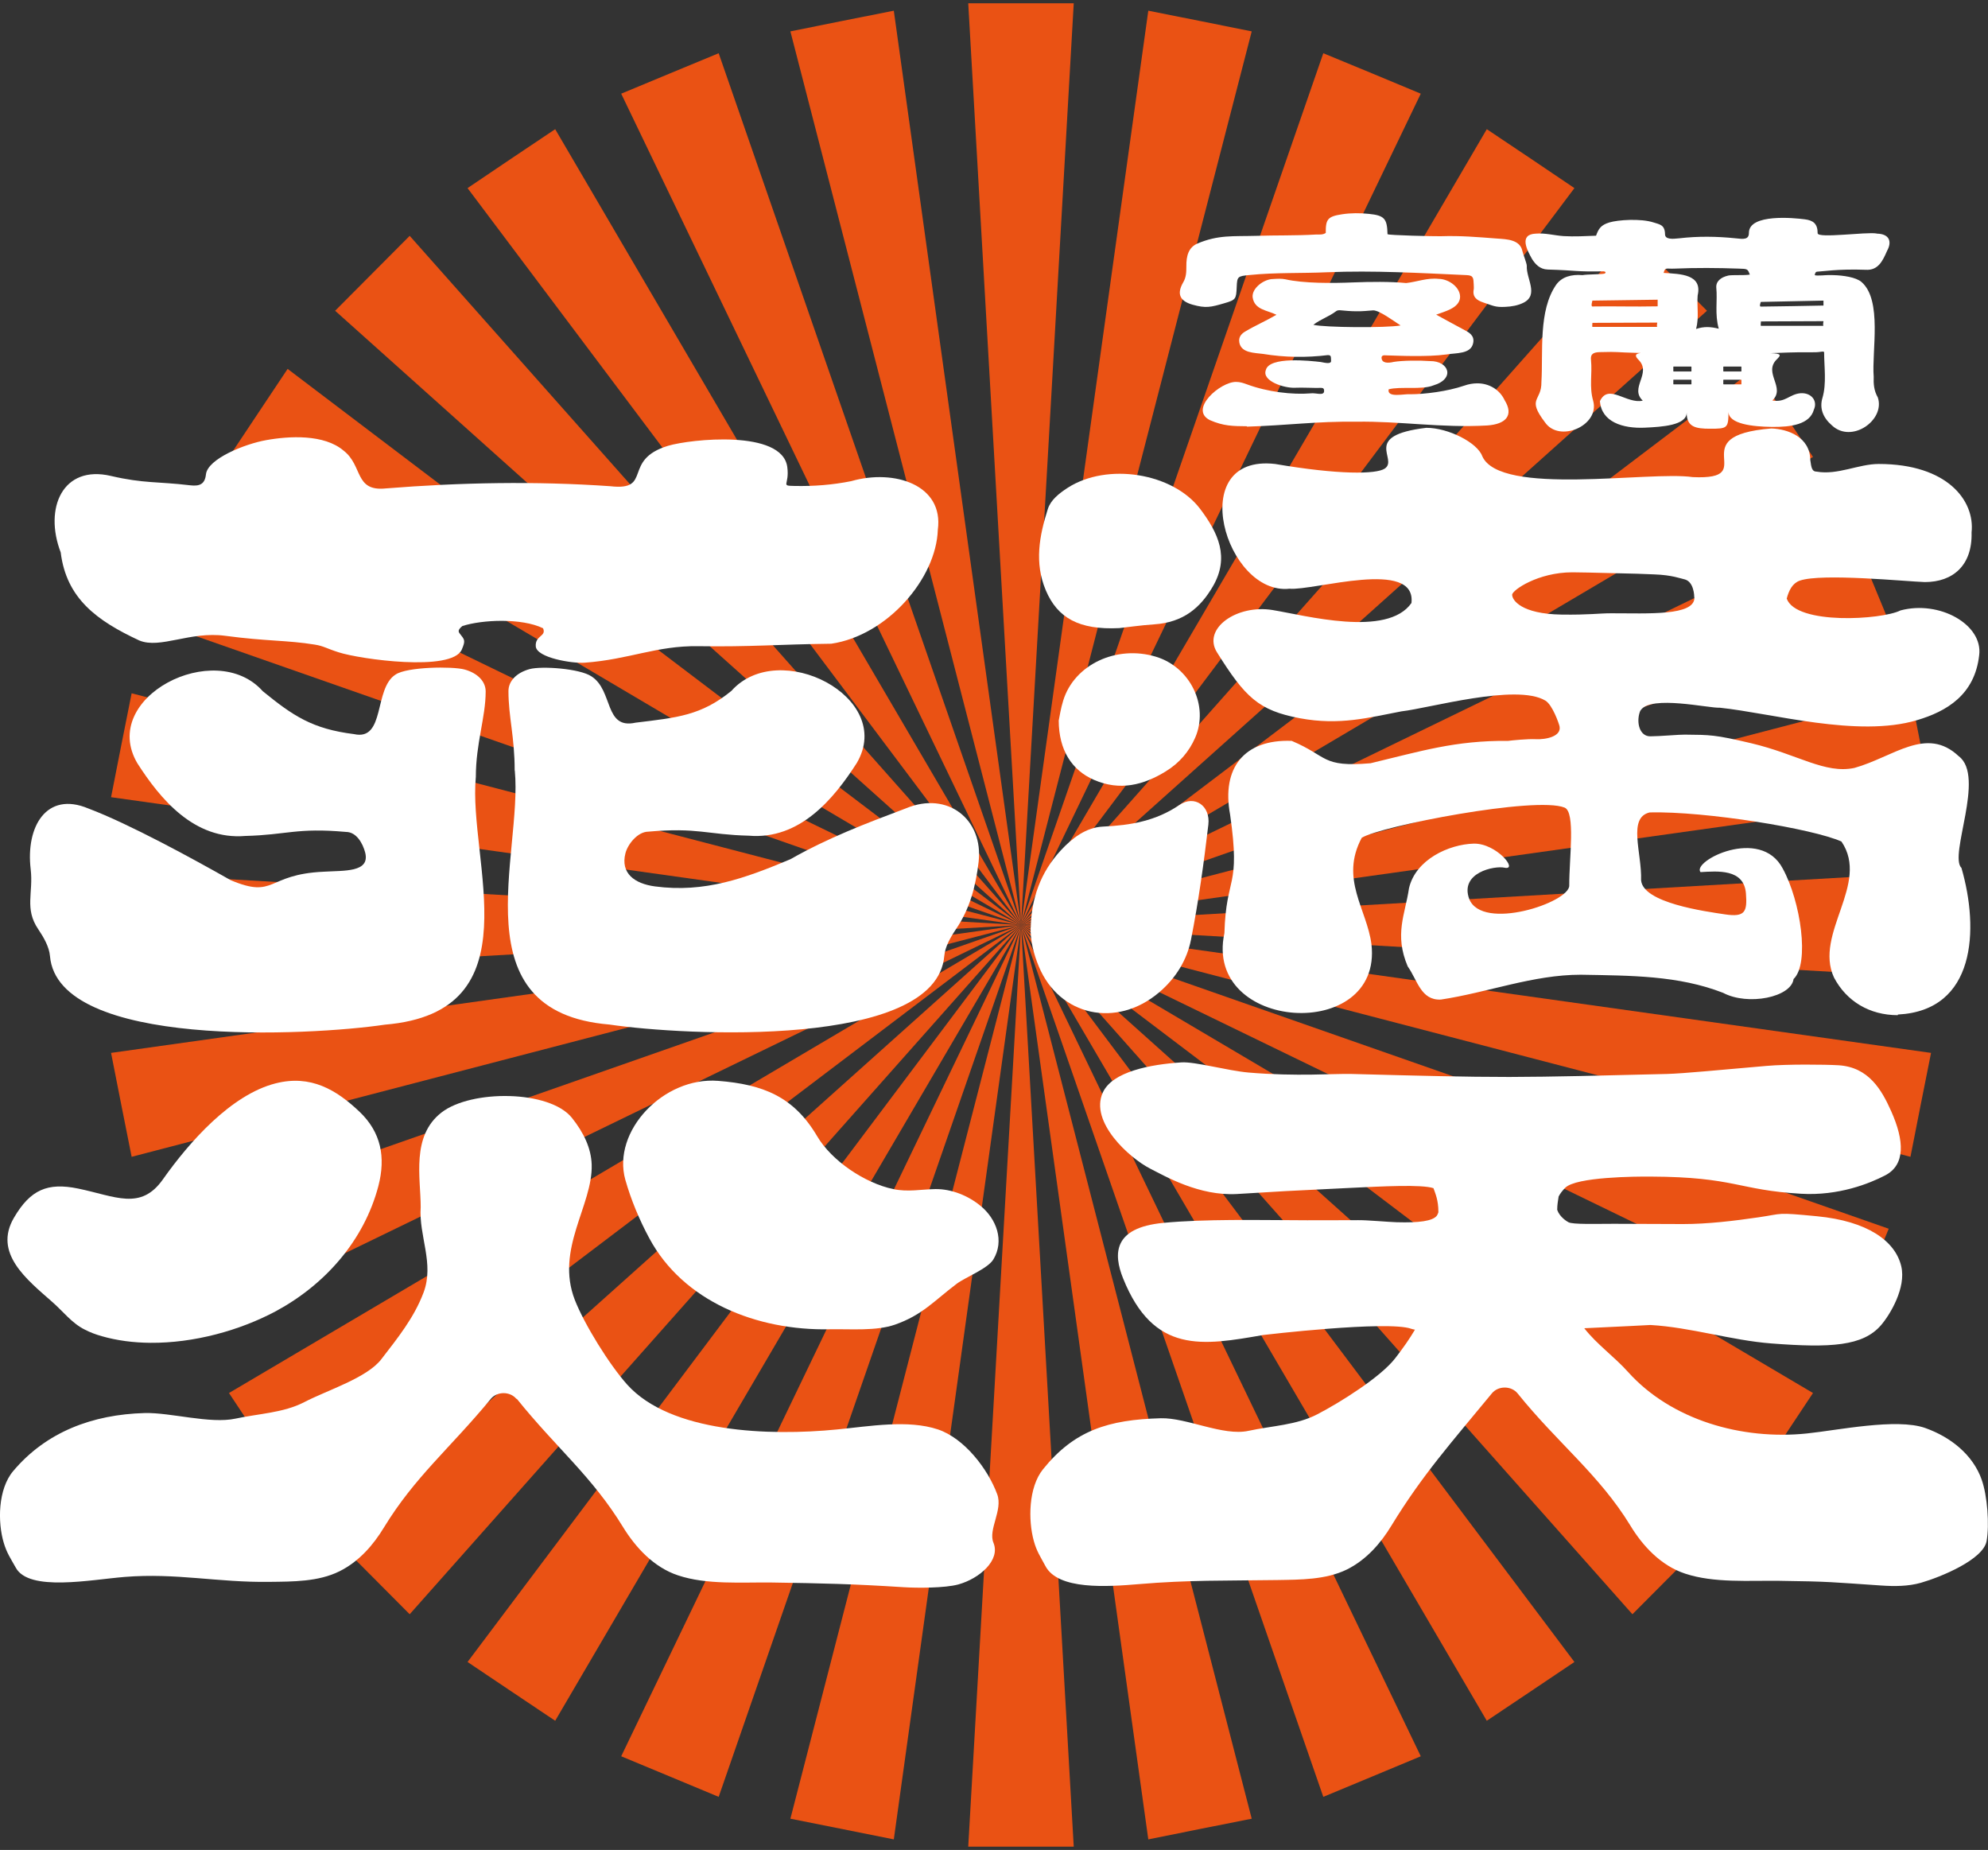 <svg width="316" height="294" viewBox="0 0 316 294" fill="none" xmlns="http://www.w3.org/2000/svg">
<rect x="0" y="0" width="316" height="294" fill="#333333" stroke="none"/>
<g clip-path="url(#clip0_1_2164)">
<path d="M162.3 0.522H153.905L162.3 147.01L170.675 0.522H162.3Z" fill="#EA5214"/>
<path d="M162.3 293.477H153.905L162.3 147.01L170.675 293.477H162.3Z" fill="#EA5214"/>
<path d="M133.844 3.334L125.635 4.987L162.3 147.01L142.074 1.701L133.844 3.334Z" fill="#EA5214"/>
<path d="M190.736 290.666L182.526 292.32L162.3 147.01L198.966 289.033L190.736 290.666Z" fill="#EA5214"/>
<path d="M106.499 11.664L98.742 14.888L162.3 147.01L114.236 8.46L106.499 11.664Z" fill="#EA5214"/>
<path d="M218.101 282.336L210.344 285.561L162.3 147.01L225.838 279.112L218.101 282.336Z" fill="#EA5214"/>
<path d="M81.274 25.202L74.319 29.895L162.3 147.01L88.249 20.531L81.274 25.202Z" fill="#EA5214"/>
<path d="M243.306 268.797L236.331 273.469L162.3 147.01L250.261 264.126L243.306 268.797Z" fill="#EA5214"/>
<path d="M59.196 43.433L53.27 49.386L162.3 147.01L65.122 37.48L59.196 43.433Z" fill="#EA5214"/>
<path d="M265.405 250.587L259.479 256.54L162.3 147.01L271.33 244.634L265.405 250.587Z" fill="#EA5214"/>
<path d="M41.048 65.633L36.398 72.619L162.3 147.01L45.719 58.626L41.048 65.633Z" fill="#EA5214"/>
<path d="M283.532 228.388L278.882 235.374L162.3 147.01L288.182 221.381L283.532 228.388Z" fill="#EA5214"/>
<path d="M27.571 90.954L24.382 98.725L162.3 147.01L30.781 83.161L27.571 90.954Z" fill="#EA5214"/>
<path d="M297.009 203.067L293.799 210.839L162.3 147.01L300.219 195.275L297.009 203.067Z" fill="#EA5214"/>
<path d="M19.279 118.424L17.654 126.692L162.3 147.01L20.925 110.177L19.279 118.424Z" fill="#EA5214"/>
<path d="M305.301 175.576L303.675 183.844L162.3 147.01L306.947 167.329L305.301 175.576Z" fill="#EA5214"/>
<path d="M16.481 147.01V155.423L162.3 147.01L16.481 138.577V147.01Z" fill="#EA5214"/>
<path d="M308.099 147.01V155.423L162.3 147.01L308.099 138.577V147.01Z" fill="#EA5214"/>
<path d="M19.279 175.576L20.925 183.844L162.3 147.01L17.654 167.329L19.279 175.576Z" fill="#EA5214"/>
<path d="M305.301 118.424L306.947 126.692L162.3 147.01L303.675 110.177L305.301 118.424Z" fill="#EA5214"/>
<path d="M27.571 203.067L30.781 210.839L162.3 147.01L24.382 195.275L27.571 203.067Z" fill="#EA5214"/>
<path d="M297.009 90.954L300.219 98.725L162.3 147.01L293.799 83.161L297.009 90.954Z" fill="#EA5214"/>
<path d="M41.048 228.388L45.719 235.374L162.3 147.01L36.398 221.381L41.048 228.388Z" fill="#EA5214"/>
<path d="M283.532 65.633L288.182 72.619L162.3 147.01L278.882 58.626L283.532 65.633Z" fill="#EA5214"/>
<path d="M59.196 250.587L65.122 256.54L162.3 147.01L53.27 244.634L59.196 250.587Z" fill="#EA5214"/>
<path d="M265.405 43.433L271.33 49.386L162.3 147.01L259.479 37.48L265.405 43.433Z" fill="#EA5214"/>
<path d="M81.274 268.797L88.249 273.469L162.3 147.01L74.319 264.126L81.274 268.797Z" fill="#EA5214"/>
<path d="M243.306 25.202L250.261 29.895L162.3 147.01L236.331 20.531L243.306 25.202Z" fill="#EA5214"/>
<path d="M106.499 282.336L114.236 285.561L162.3 147.01L98.742 279.112L106.499 282.336Z" fill="#EA5214"/>
<path d="M218.101 11.664L225.838 14.888L162.3 147.01L210.344 8.46L218.101 11.664Z" fill="#EA5214"/>
<path d="M133.844 290.666L142.074 292.32L162.3 147.01L125.635 289.033L133.844 290.666Z" fill="#EA5214"/>
<path d="M190.736 3.334L198.966 4.987L162.3 147.01L182.526 1.701L190.736 3.334Z" fill="#EA5214"/>
<path d="M86.315 99.842C82.92 98.188 76.624 98.477 73.496 99.49C72.796 100.069 72.817 100.338 73.064 100.668C73.866 101.681 74.031 101.764 73.393 103.252C71.788 106.807 57.2 104.761 53.826 103.666C51.871 103.045 51.46 102.673 50.06 102.446C45.616 101.723 42.427 101.929 35.781 101.04C30.184 100.296 25.473 103.169 22.139 101.785C15.39 98.643 10.555 95.108 9.65 87.791C6.955 80.763 9.959 73.839 17.633 75.637C22.86 76.857 25.061 76.505 30.226 77.125C31.769 77.311 32.571 76.919 32.736 75.389C33.003 72.909 38.929 70.552 42.283 69.953C45.925 69.291 51.521 68.961 54.628 71.627C57.715 74.025 56.315 78.138 61.315 77.621C73.208 76.671 85.101 76.443 97.014 77.27C103.824 78.055 98.804 73.074 106.211 70.842C109.75 69.787 124.318 68.217 125.141 74.211C125.532 77.125 123.989 77.187 126.293 77.229C129.338 77.291 132.322 77.063 135.305 76.464C142.177 74.5 150.037 77.063 149.07 84.194C148.823 91.925 141.025 100.999 132.136 102.301C123.639 102.405 119.338 102.818 111.005 102.694C104.359 102.591 100.039 104.802 92.919 105.319C90.965 105.464 85.286 104.534 85.162 102.715C85.039 100.978 86.87 101.164 86.335 99.883L86.315 99.842Z" fill="white"/>
<path d="M75.636 123.467C74.36 136.758 85.183 160.838 61.171 162.843C49.32 164.6 9.197 166.729 7.942 151.93C7.819 150.483 6.955 148.974 6.09 147.692C3.848 144.406 5.329 141.905 4.876 138.122C4.074 131.404 7.366 125.679 14.053 128.49C20.473 130.908 30.658 136.469 36.666 139.879C43.847 142.897 42.283 138.949 51.439 138.536C54.711 138.329 58.867 138.68 58.044 135.476C57.673 134.071 56.686 132.211 54.978 132.211C47.159 131.508 45.616 132.686 38.991 132.851C30.884 133.533 25.473 126.981 21.831 121.297C15.699 110.859 34.197 101.35 41.768 109.846C46.563 113.752 49.628 115.84 56.274 116.667C61.295 117.783 59.381 109.412 62.879 107.2C64.71 105.96 71.912 105.877 73.825 106.394C75.945 106.973 77.2 108.316 77.2 109.887C77.2 114 75.636 118.114 75.636 123.488V123.467Z" fill="white"/>
<path d="M81.829 122.475C83.105 135.766 72.879 160.838 96.87 162.823C108.721 164.58 148.844 166.709 150.099 151.909C150.222 150.462 151.087 148.953 151.951 147.672C154.193 144.385 155.099 140.789 155.551 137.006C156.354 130.288 150.675 125.658 143.988 128.469C137.568 130.888 131.643 133.141 125.635 136.551C118.454 139.569 112.034 141.925 104.112 140.871C100.862 140.437 98.598 138.784 99.421 135.58C99.792 134.174 101.335 132.19 103.043 132.169C110.861 131.466 112.404 132.645 119.03 132.81C127.137 133.492 132.548 126.94 136.19 121.255C142.321 110.817 123.824 101.309 116.252 109.804C111.458 113.711 107.672 114.042 101.026 114.848C96.006 115.964 97.508 109.722 94.01 107.489C92.179 106.249 86.109 105.815 84.195 106.332C82.076 106.911 80.821 108.254 80.821 109.825C80.821 113.938 81.808 117.059 81.808 122.434L81.829 122.475Z" fill="white"/>
<path d="M82.097 222.331C81.088 221.091 79.01 221.091 78.002 222.331C71.5 230.207 65.965 234.671 61.027 242.753C59.361 245.502 57.077 248.169 53.949 249.719C50.616 251.373 46.583 251.352 42.88 251.393C34.629 251.517 28.065 249.946 19.835 250.608C14.444 251.042 4.609 253.006 2.51 249.14C1.667 247.631 1.09 246.825 0.597 245.192C-0.391 241.885 -0.329 236.656 2.099 233.783C7.325 227.582 14.67 224.791 23.003 224.564C27.119 224.46 33.394 226.321 37.427 225.453C41.151 224.646 45.06 224.543 48.373 222.827C52.077 220.905 58.332 218.983 60.616 216.006C63.208 212.637 65.801 209.454 67.323 205.423C69.072 200.793 66.541 196.411 66.871 191.823C66.871 187.192 65.328 180.557 70.183 176.796C74.916 173.137 87.343 173.22 90.903 177.643C92.755 179.958 93.969 182.438 94.051 185.105C94.236 191.554 88.228 198.52 91.376 206.602C92.899 210.487 96.829 216.833 99.689 220.037C106.561 227.685 122.24 228.243 133.104 227.168C138.186 226.672 144.317 225.577 149.091 227.168C153.309 228.594 157.033 233.452 158.514 237.482C159.44 240.004 157.033 243.084 157.918 245.192C159.049 247.941 155.696 250.877 152.321 251.807C150.181 252.385 145.84 252.385 143.618 252.241C135.511 251.724 130.84 251.621 122.692 251.497C117.919 251.435 112.343 251.889 107.775 250.36C103.886 249.078 100.985 245.854 99.051 242.712C94.113 234.63 88.516 230.207 82.138 222.29L82.097 222.331Z" fill="white"/>
<path d="M23.888 213.402C21.234 213.381 18.621 213.051 16.172 212.348C15.226 212.079 14.321 211.748 13.456 211.294C11.419 210.281 10.02 208.4 8.313 206.912C4.259 203.336 -1.091 199.16 2.222 193.518C4.835 189.053 7.572 187.895 12.407 188.887C18.333 190.107 22.345 192.443 25.884 187.441C30.061 181.529 36.707 173.964 43.826 172.166C49.381 170.76 53.455 173.178 57.138 176.672C60.575 179.937 61.336 183.906 60.142 188.495C57.879 197.114 51.706 204.142 43.847 208.379C38.127 211.438 30.822 213.464 23.888 213.402Z" fill="white"/>
<path d="M131.91 211.252C120.244 211.5 108.577 206.788 103.207 196.783C101.623 193.848 100.306 190.686 99.401 187.503C97.24 179.813 105.429 171.091 114.153 171.773C121.252 172.331 126.17 174.253 129.894 180.578C132.198 184.485 137.466 188.019 141.972 188.97C144.317 189.466 146.395 189.011 148.7 188.97C151.272 188.949 153.905 190.024 155.86 191.637C158.391 193.704 159.687 197.197 157.897 200.153C157.012 201.62 153.453 202.984 152.074 204.018C148.412 206.788 146.622 208.979 142.28 210.508C139.276 211.562 135.223 211.19 131.91 211.252Z" fill="white"/>
<path d="M315.012 235.188C313.593 231.157 310.033 228.367 306.021 226.941C301.474 225.329 292.05 227.313 287.215 227.809C276.865 228.884 265.652 225.68 258.779 218.032C256.639 215.634 253.821 213.65 251.825 211.087C257.792 210.818 262.339 210.57 262.339 210.57C268.779 210.942 275.157 213.009 281.577 213.505C291.001 214.229 296.124 213.939 299.005 210.591C300.424 208.937 303.017 204.659 302.214 201.248C301.268 197.197 296.803 194.055 288.82 193.29C282.194 192.649 283.511 192.877 279.54 193.456C275.569 194.034 271.454 194.53 267.503 194.53C266.125 194.53 257.956 194.489 256.557 194.489C253.615 194.489 249.993 194.613 249.314 194.241C249.068 194.117 247.915 193.414 247.524 192.277C247.524 191.471 247.648 190.789 247.751 190.148C247.977 189.714 248.306 189.26 248.8 188.763C250.528 187.027 260.014 186.965 262.421 186.986C275.836 187.048 276.248 189.136 286.289 189.714C292.256 190.066 297.173 188.081 299.642 186.8C302.893 185.126 302.708 181.281 300.609 176.589C299.107 173.22 297.05 169.582 292.215 169.292C290.075 169.168 284.108 169.106 280.795 169.396C273.079 170.057 267.791 170.595 264.952 170.677C253.985 170.946 247.051 171.132 239.911 171.153C232.772 171.153 225.838 170.967 214.871 170.677C212.052 170.595 206.188 171.111 198.452 170.45C195.139 170.161 189.933 168.693 187.793 168.838C182.938 169.148 176.786 170.285 175.283 173.654C173.185 178.346 179.543 184.03 182.794 185.704C185.263 186.965 190.633 190.086 196.6 189.756C206.641 189.177 201.229 189.425 214.624 188.784C219.809 188.536 225.92 188.205 227.854 188.825C228.163 189.694 228.636 190.748 228.636 192.567C228.636 192.608 228.636 192.649 228.636 192.67C228.554 192.897 228.471 193.104 228.369 193.228C227.69 194.055 225.55 194.344 222.011 194.241C220.632 194.2 217.278 193.89 215.9 193.91C211.949 193.91 208.904 193.952 204.912 193.91C200.447 193.91 191.518 193.704 184.892 194.344C176.909 195.109 176.971 199.305 178.514 203.15C183.37 215.242 191.188 213.836 200.797 212.162C200.797 212.162 220.55 209.826 224.315 211.17C224.459 211.232 224.685 211.273 224.912 211.314C224.048 212.782 223.081 214.167 221.784 215.841C219.5 218.818 213.081 222.848 209.377 224.77C206.085 226.486 202.155 226.589 198.431 227.396C194.419 228.264 188.637 225.287 184.522 225.391C176.189 225.618 170.757 227.313 165.778 233.514C163.473 236.387 163.411 241.616 164.337 244.924C164.79 246.557 165.366 247.363 166.169 248.872C168.185 252.716 175.983 252.179 181.127 251.745C188.966 251.083 194.769 251.228 203.019 251.104C206.723 251.042 210.756 251.063 214.089 249.43C217.217 247.879 219.5 245.213 221.167 242.464C226.105 234.382 230.652 229.318 237.134 221.443C238.142 220.202 240.22 220.202 241.228 221.443C247.607 229.359 254.211 234.361 259.15 242.443C261.063 245.606 263.964 248.81 267.874 250.091C272.441 251.6 277.997 251.166 282.791 251.228C290.918 251.331 291.268 251.455 299.005 251.972C301.124 252.117 303.305 252.117 305.342 251.538C308.572 250.608 315.239 247.838 315.774 244.924C316.247 242.34 315.897 237.669 314.992 235.147L315.012 235.188Z" fill="white"/>
<path d="M177.876 99.821C171.498 100.131 168.082 98.188 166.23 93.806C164.399 89.465 165.201 85.145 166.559 80.887C167.012 79.461 168.329 78.427 169.687 77.538C175.983 73.466 186.435 75.141 190.777 80.887C193.657 84.711 195.468 88.576 192.793 93.186C190.797 96.617 188.061 98.911 183.493 99.221C181.292 99.366 179.09 99.697 177.897 99.821H177.876Z" fill="white"/>
<path d="M163.843 147.382C163.946 142.814 165.366 138.68 168.596 135.166C170.407 133.203 172.629 131.487 175.325 131.363C179.748 131.156 183.719 130.474 187.464 127.932C189.892 126.278 192.423 128.076 192.073 131.053C191.353 137.171 190.509 143.269 189.316 149.325C188.678 152.55 186.909 155.464 184.213 157.738C177.464 163.443 168.391 161.479 165.119 153.583C164.296 151.599 163.782 149.532 163.823 147.382H163.843Z" fill="white"/>
<path d="M168.288 114.517C168.411 113.959 168.596 112.615 169.008 111.313C170.777 105.608 177.465 102.467 183.74 104.368C189.193 106.022 192.197 112.161 189.974 117.246C189.028 119.416 187.485 121.255 185.283 122.599C181.785 124.749 178.041 125.741 173.905 123.943C170.366 122.413 168.308 119.209 168.288 114.517Z" fill="white"/>
<path d="M301.659 161.334C297.194 161.334 293.511 159.143 291.515 155.34C288.305 148.354 297.276 140.458 292.708 133.74C288.161 131.694 271.125 128.903 262.236 129.11C258.676 129.916 261.001 135.58 260.857 139.879C261.125 143.496 271.042 144.84 274.211 145.315C277.38 145.791 277.75 144.902 277.524 141.987C277.215 138.019 272.976 138.453 270.302 138.598C268.882 136.861 279.808 131.28 283.367 138.019C286.227 143.228 287.688 153.149 285.095 155.588C284.725 158.482 277.853 159.888 273.882 157.779C266.763 155.009 259.211 155.051 251.269 154.906C243.677 154.906 236.475 157.738 229.027 158.854C225.838 158.999 225.323 155.774 223.76 153.583C221.599 148.478 223.348 145.357 223.965 141.161C225.015 136.593 230.323 134.174 234.274 134.071C237.874 134.009 241.413 138.37 239.15 137.895C237.566 137.543 232.01 138.68 233.533 142.856C235.591 148.064 249.52 143.414 249.438 140.727C249.417 136.448 250.467 129.069 248.697 128.345C244.109 126.485 219.377 131.301 216.455 133.141C212.937 139.714 217.278 144.468 217.998 150.069C219.809 165.778 191.25 163.98 194.625 148.292C194.892 138.99 197.238 141.367 195.53 129.461C194.151 122.082 197.731 117.452 205.324 117.742C211.147 120.201 210.015 121.958 217.854 121.297C225.755 119.416 231.27 117.659 239.726 117.742C240.323 117.659 242.854 117.411 244.088 117.473C245.734 117.556 248.224 117.039 247.895 115.427C247.812 115.034 246.784 112.016 245.631 111.334C241.043 108.585 227.196 112.553 222.772 113.049C217.566 114.042 212.937 115.323 206.62 114.145C200.057 112.905 197.937 110.838 193.452 103.686C191.065 99.883 196.62 96.017 202.279 96.948C207.464 97.795 220.509 101.35 224.356 95.831C225.159 88.7 208.822 93.909 204.974 93.558C194.83 94.674 188.205 72.082 202.69 73.735C212.875 75.472 218.719 75.368 220.097 74.479C222.381 72.971 216.291 69.229 226.722 67.989C230.22 67.989 234.829 70.345 235.611 72.495C238.43 78.923 262.174 74.81 269.067 75.823C280.157 76.34 267.071 69.27 281.556 68.092C284.19 68.175 287.709 69.457 287.75 73.094C287.914 74.231 287.976 74.955 288.778 74.955C292.112 75.534 295.424 73.735 298.634 73.735C309.56 73.735 313.942 79.585 313.387 84.628C313.531 89.879 310.403 92.504 305.959 92.504C303.12 92.421 289.581 91.057 286.083 92.276C284.91 92.69 284.355 93.826 284.005 95.129C285.507 99.345 299.107 98.519 302.091 97.01C308.305 95.356 315.198 99.263 314.601 104.099C313.901 110.445 309.395 113.07 304.704 114.455C295.26 117.266 281.7 113.339 273.367 112.471C271.66 112.574 262.462 110.445 260.816 112.843C260.755 112.905 260.693 113.008 260.652 113.153C260.076 114.827 260.61 117.059 262.359 117.018C263.779 117.018 266.989 116.729 267.812 116.749C271.886 116.791 272.544 116.749 278.347 118.114C285.774 119.871 290.054 123.033 294.766 122.041C300.98 120.305 306.206 115.323 311.35 120.181C315.63 123.384 309.724 135.952 311.782 137.936C314.621 147.734 314.045 160.611 301.679 161.231L301.659 161.334ZM269.314 94.984C269.314 94.674 269.252 92.504 267.833 92.09C267.071 91.925 265.796 91.387 262.956 91.284L260.281 91.181C260.096 91.201 252.113 90.953 249.932 90.953C244.479 90.953 240.385 93.785 240.364 94.508C240.344 95.356 241.784 97.568 248.203 97.671C252.586 97.733 254.109 97.464 256.084 97.464C262.03 97.464 269.335 97.898 269.335 94.984H269.314Z" fill="white"/>
<path d="M210.735 37.046C210.715 34.855 211.003 34.4 213.348 34.049C214.727 33.842 216.167 33.842 217.566 33.987C220.077 34.235 220.488 34.752 220.55 37.212C220.55 37.398 228.204 37.563 228.945 37.542C232.278 37.439 234.706 37.666 238.018 37.914C239.397 38.018 241.619 38.038 241.99 39.899C242.051 40.25 242.71 41.904 242.689 42.255C242.586 44.301 244.644 46.844 242.175 48.105C241.269 48.559 240.261 48.725 239.274 48.766C237.669 48.849 237.381 48.601 235.755 48.063C234.706 47.712 234.027 47.175 234.253 45.996C234.294 45.748 234.253 45.459 234.253 45.19C234.191 44.281 234.274 43.764 233.142 43.723C225.735 43.392 218.348 42.958 210.941 43.268C206.846 43.454 202.752 43.288 198.678 43.702C196.744 43.888 196.641 43.909 196.579 45.645C196.497 47.505 196.435 47.67 194.625 48.187C192.444 48.828 191.662 49.014 189.542 48.415C187.526 47.836 187.012 46.699 188.082 44.859C188.555 44.053 188.575 43.227 188.575 42.358C188.555 40.684 188.905 39.32 190.345 38.7C193.657 37.294 196.044 37.584 199.645 37.48C202.793 37.377 205.962 37.46 209.13 37.274C209.686 37.253 210.262 37.356 210.756 37.005L210.735 37.046Z" fill="white"/>
<path d="M298.284 37.108C296.659 36.819 288.922 37.935 288.922 37.067C288.922 35.537 288.202 35.021 286.885 34.855C285.178 34.628 277.997 33.925 277.997 37.005C277.997 38.1 277.153 38.018 275.898 37.873C272.894 37.563 269.911 37.522 266.907 37.873C265.816 37.997 264.664 38.059 264.664 37.232C264.643 35.703 263.779 35.661 262.833 35.351C260.775 34.69 257.195 34.938 255.816 35.351C254.438 35.765 254.088 36.385 253.697 37.46C251.969 37.522 250.24 37.625 248.533 37.522C247.051 37.418 245.631 37.005 244.129 37.129C241.372 37.232 242.751 39.795 243.533 41.18C244.047 41.986 244.767 42.792 246.002 42.834C250.899 42.978 250.261 43.206 254.911 43.123C255.446 43.206 255.137 43.475 254.993 43.495C254.294 43.619 252.401 43.578 251.537 43.723C249.767 43.578 248.265 43.991 247.36 45.252C244.5 49.365 245.302 55.939 245.014 60.713C245.055 63.834 242.627 63.214 245.57 67.1C247.854 70.449 254.314 67.617 253.244 63.711C252.586 61.437 253.121 59.453 252.895 57.199C252.792 56.311 253.203 55.98 254.314 55.959C257.606 55.877 256.166 55.98 260.816 56.104C259.87 56.187 259.829 56.579 260.466 57.199C262.586 59.349 258.964 61.644 261.125 63.669C258.553 64.269 255.672 60.858 254.314 63.752C254.561 67.08 257.977 68.113 261.392 67.969C264.211 67.844 268.1 67.596 268.1 65.571C268.1 67.865 269.54 68.134 271.804 68.134C274.561 68.134 274.746 68.072 274.746 65.426C274.746 67.39 278.594 67.803 281.639 67.844C284.684 67.886 287.688 67.452 288.326 65.095C288.943 63.752 287.976 62.388 286.207 62.491C284.396 62.656 283.84 64 281.721 63.648C283.881 61.602 280.281 59.308 282.379 57.158C283.079 56.476 283.305 56.187 281.433 56.125C286.885 55.918 285.013 56.021 288.655 55.98C289.293 55.98 289.951 55.732 289.951 56.001C289.951 58.274 290.363 60.961 289.684 63.235C289.19 64.889 289.766 66.377 291.206 67.617C294.334 70.532 299.684 66.77 298.49 63.173C297.852 62.057 297.791 60.982 297.832 59.866C297.503 55.856 299.231 47.712 295.898 44.818C295.013 44.053 292.976 43.764 291.412 43.723C290.136 43.681 290.075 43.785 288.922 43.785C288.49 43.785 288.408 43.743 288.49 43.557C288.573 43.371 288.573 43.165 288.964 43.165C289.54 43.165 292.091 42.71 296.535 42.875C298.552 43.02 299.272 41.428 299.951 39.878C300.795 38.369 300.301 37.17 298.346 37.129L298.284 37.108ZM263.45 51.949C263.285 51.949 253.265 51.949 253.121 51.949C253.059 51.949 253.121 51.309 253.121 51.309L263.429 51.267C263.429 51.267 263.306 51.908 263.429 51.949H263.45ZM263.491 48.683C259.705 48.766 256.495 48.642 253.121 48.704C252.833 48.704 253.121 47.774 253.121 47.774L263.491 47.629V48.683ZM268.8 61.085H266.022C266.022 61.085 265.981 61.065 265.981 61.044V60.383C265.981 60.383 266.001 60.341 266.022 60.341H268.8C268.8 60.341 268.861 60.362 268.861 60.383V61.044C268.861 61.044 268.841 61.085 268.8 61.085ZM268.8 59.039H266.022C266.022 59.039 265.981 59.018 265.981 58.998V58.295C265.981 58.295 266.001 58.254 266.022 58.254H268.8C268.8 58.254 268.861 58.274 268.861 58.295V58.998C268.861 58.998 268.841 59.039 268.8 59.039ZM276.762 61.085H273.985C273.985 61.085 273.923 61.065 273.923 61.044V60.383C273.923 60.383 273.943 60.341 273.985 60.341H276.762C276.762 60.341 276.803 60.362 276.803 60.383V61.044C276.803 61.044 276.783 61.085 276.762 61.085ZM276.762 59.039H273.985C273.985 59.039 273.923 59.018 273.923 58.998V58.295C273.923 58.295 273.943 58.254 273.985 58.254H276.762C276.762 58.254 276.803 58.274 276.803 58.295V58.998C276.803 58.998 276.783 59.039 276.762 59.039ZM274.664 43.805C273.511 44.074 272.729 44.736 272.812 45.728C273.018 47.795 272.544 49.903 273.203 52.239C271.948 51.929 270.878 51.846 269.602 52.28C270.096 50.399 269.705 48.683 269.849 46.947C270.631 43.599 267.154 43.537 264.438 43.371C264.705 42.42 264.808 42.751 266.186 42.689C269.581 42.544 272.997 42.565 276.392 42.689C277.791 42.73 277.791 42.73 278.141 43.64C277.153 43.805 275.425 43.64 274.622 43.805H274.664ZM289.848 51.784C289.704 51.784 280.075 51.784 279.91 51.784C279.828 51.784 279.91 51.081 279.91 51.081L289.848 51.04C289.848 51.04 289.725 51.743 289.848 51.784ZM289.848 47.753V48.559C286.474 48.642 283.676 48.663 279.89 48.725C279.581 48.725 279.89 47.981 279.89 47.981L289.848 47.774V47.753Z" fill="white"/>
<path d="M198.225 67.741C195.962 67.72 194.501 67.72 192.32 66.77C188.925 65.075 193.966 60.651 196.497 60.693C197.114 60.693 197.649 60.879 198.164 61.065C201.435 62.284 205.427 62.76 208.369 62.512C209.089 62.388 210.55 63.008 210.468 62.078C210.468 61.706 210.262 61.643 209.953 61.643C208.986 61.685 206.99 61.561 205.838 61.623C204.151 61.706 200.55 60.569 201.209 58.812C201.744 56.6 208.307 57.344 209.933 57.53C210.694 57.675 211.62 57.902 211.579 57.323C211.538 56.724 211.641 56.435 211.064 56.435C207.711 56.848 204.151 56.807 200.797 56.249C199.419 56.063 197.258 56.125 196.991 54.388C196.826 53.417 197.526 52.9 198.061 52.611C199.439 51.784 201.353 50.936 202.896 50.027C201.435 49.283 199.398 49.262 199.11 47.236C198.966 45.79 200.921 44.343 202.361 44.343C202.958 44.301 203.719 44.26 204.295 44.384C207.237 45.045 211.682 45.025 215.138 44.88C217.813 44.777 220.982 44.735 223.513 44.983C225.22 44.797 226.867 44.115 228.698 44.322C230.323 44.322 232.278 45.769 232.072 47.402C231.825 48.993 229.665 49.489 228.286 50.006C229.809 50.833 231.331 51.681 232.813 52.466C233.451 52.797 234.418 53.313 234.171 54.492C233.842 56.331 231.373 56.063 229.932 56.331C228.245 56.559 226.517 56.579 224.768 56.579C223.225 56.579 221.846 56.517 220.323 56.476C219.974 56.435 219.583 56.476 219.603 56.869C219.644 57.737 220.612 57.737 221.558 57.51C222.978 57.282 225.591 57.261 227.319 57.385C230.303 57.344 231.373 60.197 227.834 61.251C226.002 61.995 222.566 61.375 220.735 61.871C220.426 63.297 223.266 62.553 224.192 62.656C226.455 62.656 230.076 62.202 232.731 61.292C233.43 61.044 234.15 60.92 234.829 60.92C236.722 60.92 238.389 61.933 239.171 63.607C240.652 66.005 239.376 67.41 236.393 67.617C229.048 68.03 222.587 66.914 215.612 67.018C209.336 66.935 204.521 67.617 198.184 67.803L198.225 67.741ZM208.76 51.618C210.55 52.053 220.323 52.135 222.628 51.722C221.558 51.04 219.254 49.303 218.266 49.324C217.402 49.386 216.496 49.489 215.632 49.469C214.747 49.469 213.842 49.386 212.957 49.303C212.71 49.303 212.505 49.345 212.361 49.469C211.188 50.358 209.974 50.688 208.76 51.618Z" fill="white"/>
</g>
<defs>
<clipPath id="clip0_1_2164">
<rect width="316" height="292.955" fill="white" transform="translate(0 0.522)"/>
</clipPath>
</defs>
</svg>
